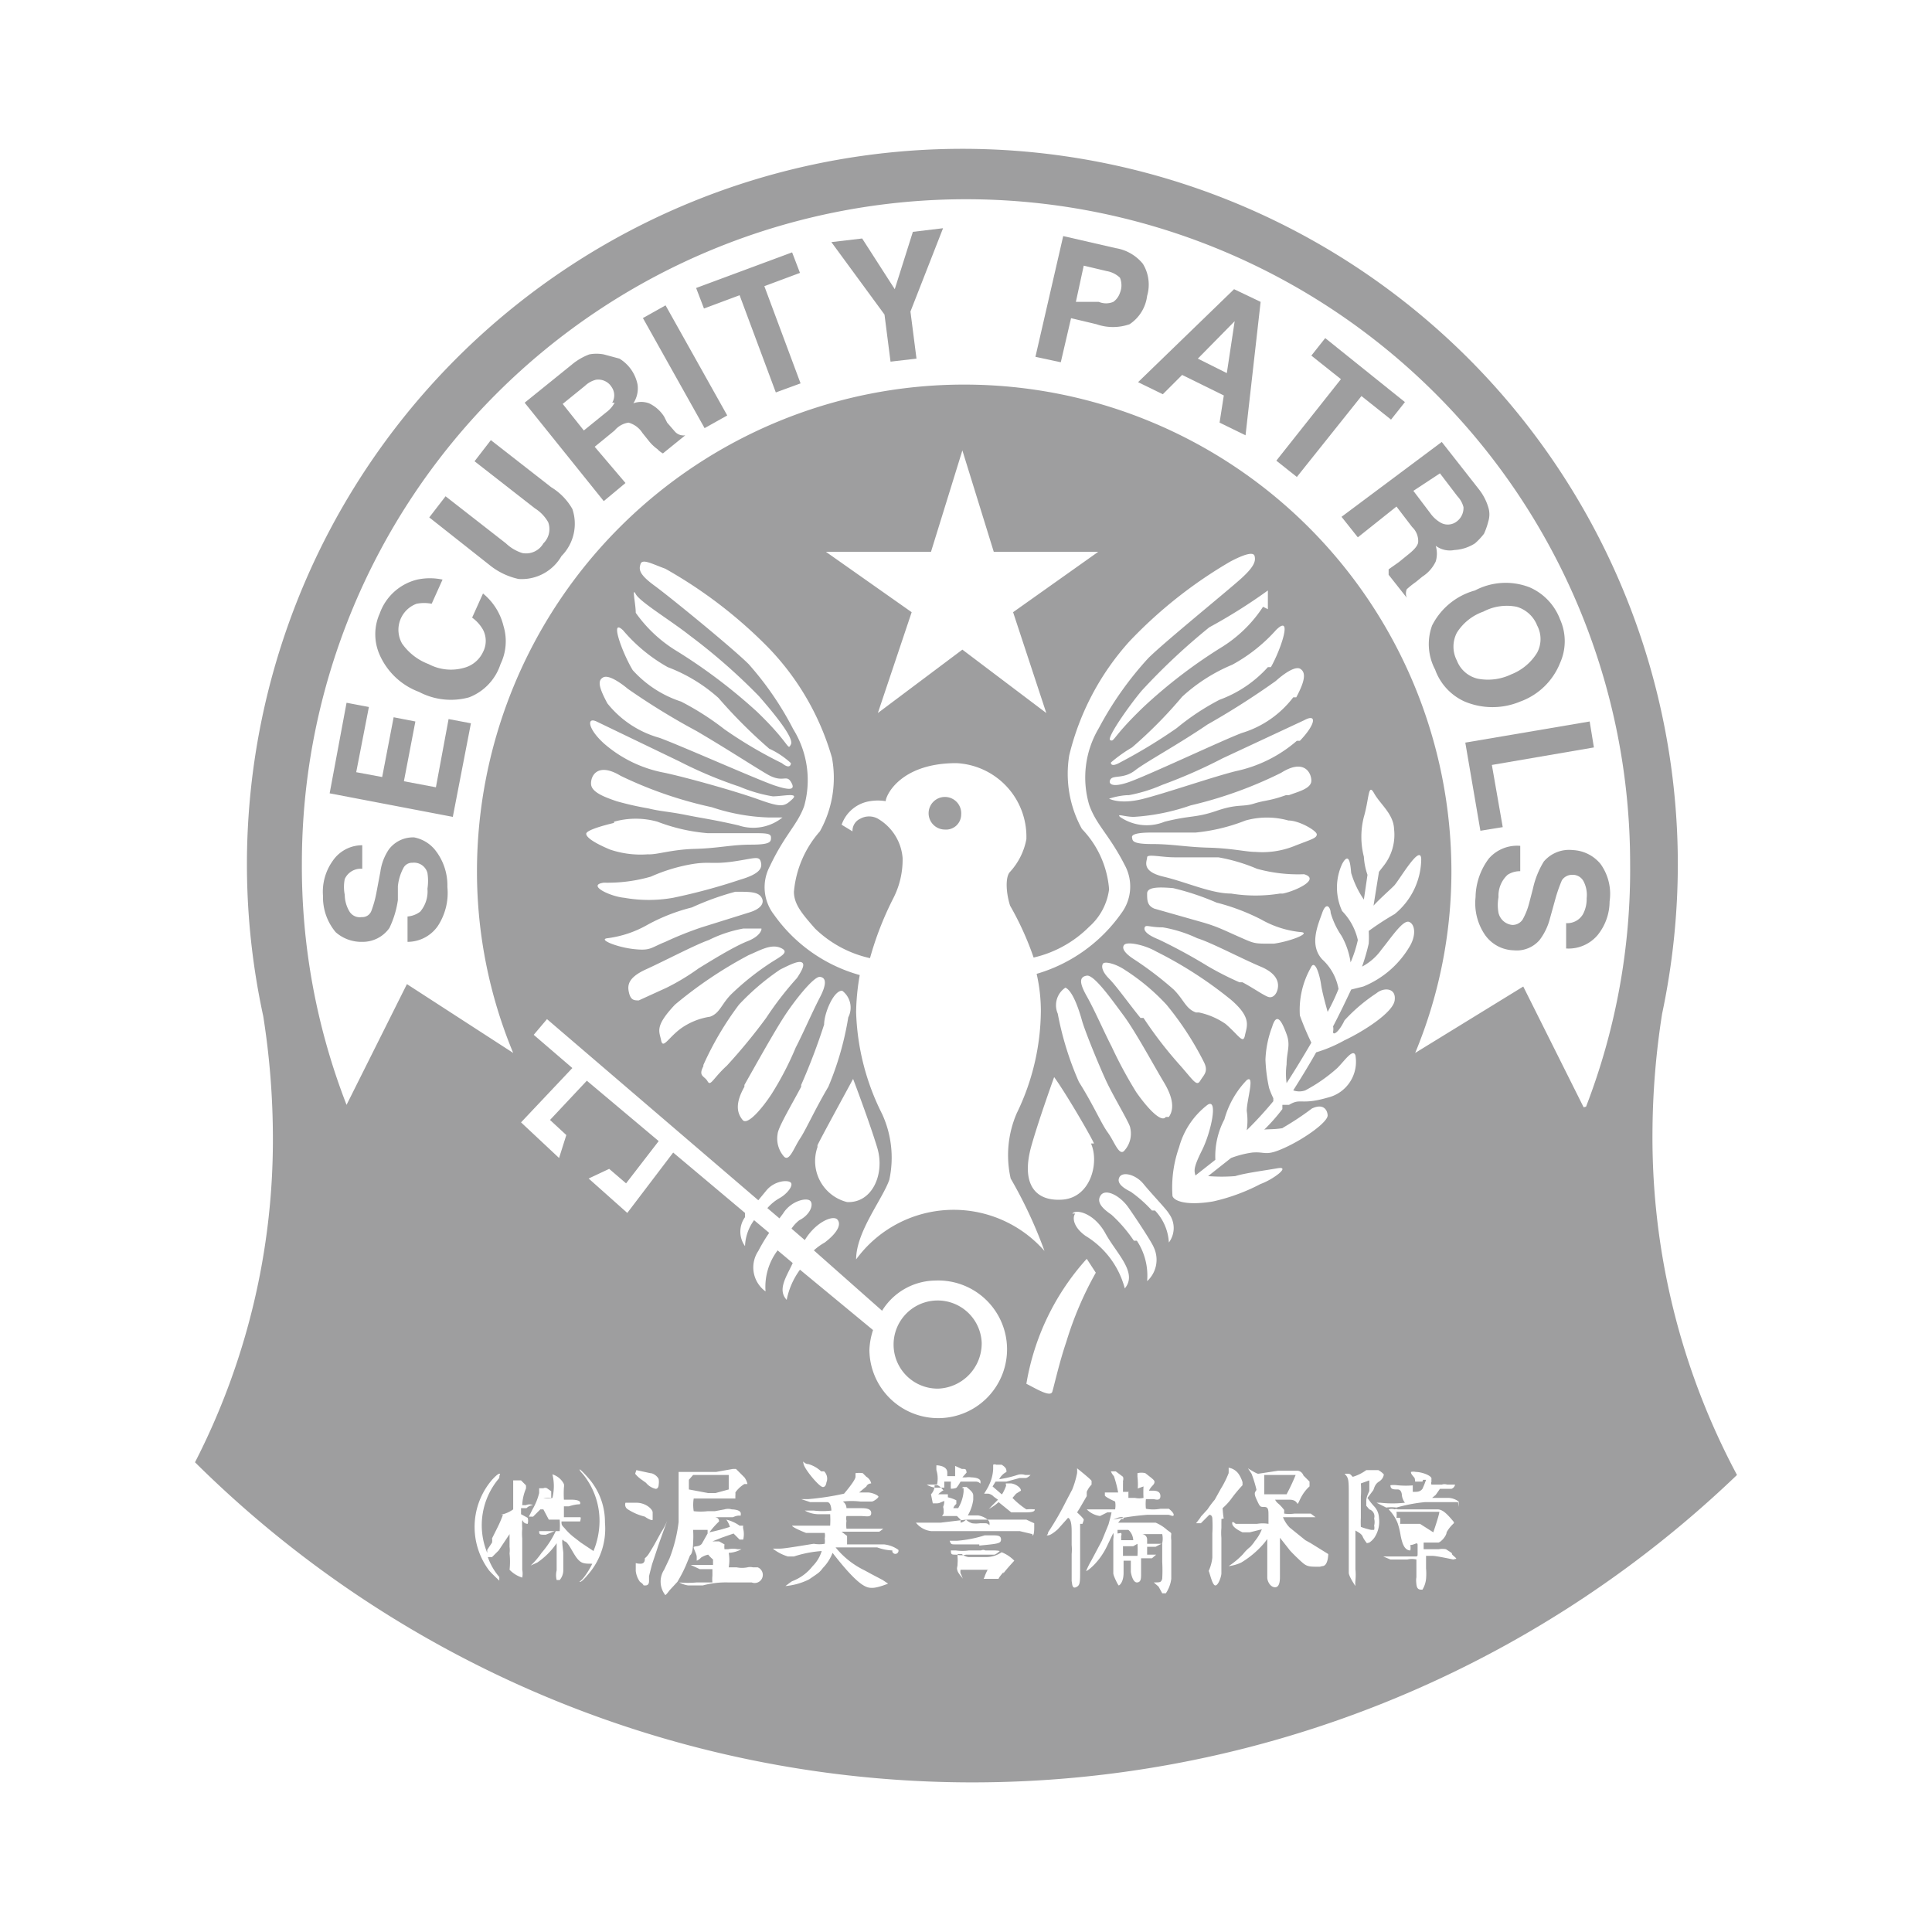 <svg id="レイヤー_1" data-name="レイヤー 1" xmlns="http://www.w3.org/2000/svg" viewBox="0 0 32 32"><defs><style>.cls-1{fill:#9e9e9f}</style></defs><path class="cls-1" d="M15.56 25s.08 0 .08-.14l-.12.05.04.09zm3.01.39a.06.06 0 010 .05v.07h.2s0-.1-.08-.17h-.18v.06zm5.17-.01s.1-.29.1-.34h-.71a.38.38 0 010 .1h.55-.49a.38.38 0 010 .1h.33zm-.18-.84h-.26l.1.05v.12c.08 0 .12 0 .16-.05a1.56 1.56 0 00.06-.15h-.05zM8 9.83l-.18.4a.63.63 0 01.18.2.4.4 0 010 .37.48.48 0 01-.31.26.79.79 0 01-.59-.06.94.94 0 01-.44-.34.46.46 0 01.24-.66.66.66 0 01.25 0l.18-.4a1 1 0 00-.42 0 .88.88 0 00-.62.56.84.84 0 000 .69 1.15 1.15 0 00.65.61 1.13 1.13 0 00.83.09.88.88 0 00.52-.55.87.87 0 00.05-.63A1 1 0 008 9.83zm-.78 3.21l-.53-.1.19-.99-.36-.07-.19.99-.43-.08.21-1.08-.37-.07-.28 1.5 2.04.39.3-1.55-.37-.07-.21 1.13zm-.36.83a.5.5 0 00-.42.2.87.87 0 00-.14.37l-.07.37a1.77 1.77 0 01-.08.28.16.16 0 01-.16.1.2.2 0 01-.2-.09.55.55 0 01-.08-.28.67.67 0 010-.26.29.29 0 01.29-.17V14a.59.59 0 00-.49.26.88.88 0 00-.16.58.9.9 0 00.21.6.64.64 0 00.44.16.54.54 0 00.45-.23 1.58 1.58 0 00.14-.46v-.23a.82.82 0 01.09-.3.16.16 0 01.15-.09.23.23 0 01.25.17.86.86 0 010 .26.52.52 0 01-.12.38.4.4 0 01-.21.08v.42a.61.61 0 00.5-.26 1 1 0 00.16-.65.94.94 0 00-.21-.62.59.59 0 00-.34-.2zM15.7 24.8a.58.58 0 01.14.05v.06a.14.14 0 00-.05.07h.08a.64.64 0 00.09-.27v-.06a.26.26 0 00-.14 0 .27.27 0 01-.13 0 .49.49 0 00-.15.1h.16zm5.76-.37h-.52v.32h.37a3.21 3.21 0 00.15-.32zM15.54 23a.75.75 0 00.72-.76.73.73 0 10-.72.76zm3.15 1.71v.1h.11a.34.34 0 00.14 0 1.76 1.76 0 010-.19zm.08.9h-.17v.16h.24a1.48 1.48 0 000-.2zm-3.12-11.87a.25.25 0 00.27-.25.27.27 0 10-.27.25zM22.68 25l-.05-.06v-.08c0-.08.05-.15.05-.17v-.17c0-.01 0 0 0 0l-.14.05a1.55 1.55 0 010 .22v.35a1.36 1.36 0 000 .15 1.22 1.22 0 00.17.05h.05a.14.14 0 000-.07.24.24 0 000-.12.12.12 0 00-.08-.15zM9.13 8.07l-1-.78-.27.35 1 .78a.65.65 0 01.22.23A.33.33 0 019 9a.33.33 0 01-.35.16.7.7 0 01-.27-.16l-1-.78-.27.35 1 .79a1.15 1.15 0 00.48.23.76.76 0 00.71-.38.76.76 0 00.18-.78 1 1 0 00-.35-.36zm2.6 16.66h.12l.22-.06v-.24h-.59l-.07.08v.16zM16.36 26h-.45a.15.15 0 000 .06.5.5 0 01.05.15h.3s.05-.09.05-.1.05-.12.06-.13zm2.49-19.67l.41.2.32-.32.69.34-.07.45.43.21.25-2.21-.44-.21zm1.47-.15l-.48-.24.61-.62zm5.25 8.09a1.46 1.46 0 00-.18.45l-.06.23a1.15 1.15 0 01-.11.28.2.2 0 01-.17.09.26.26 0 01-.23-.2.71.71 0 010-.26.47.47 0 01.15-.37.37.37 0 01.21-.06v-.42a.62.62 0 00-.52.21 1.09 1.09 0 00-.22.64.93.93 0 00.16.63.6.6 0 00.47.25.5.5 0 00.43-.17 1 1 0 00.17-.35l.1-.36a2.44 2.44 0 01.1-.28.2.2 0 01.17-.09.2.2 0 01.19.11.49.49 0 01.05.28.53.53 0 01-.06.26.3.3 0 01-.28.15v.42a.63.63 0 00.52-.22.89.89 0 00.2-.56.85.85 0 00-.15-.62.63.63 0 00-.46-.23.55.55 0 00-.48.19zm-1.85-3.91a.9.9 0 00.05.73.92.92 0 00.49.53 1.19 1.19 0 00.92 0 1.12 1.12 0 00.66-.64.88.88 0 000-.72.94.94 0 00-.5-.53 1.09 1.09 0 00-.91.05 1.13 1.13 0 00-.71.58zm1.4-.31a.52.52 0 01.34.31.48.48 0 010 .45.88.88 0 01-.43.36.89.89 0 01-.56.07.49.49 0 01-.34-.3.5.5 0 010-.46.85.85 0 01.44-.35.83.83 0 01.55-.08zm-.6 3.71l.37-.06-.18-1.03 1.69-.29-.07-.43-2.06.35.25 1.46zM22.49 8.9l.64-.51.26.34a.32.32 0 01.1.24c0 .06-.06.13-.16.21l-.16.13-.17.12v.09l.3.38a.19.19 0 010-.14 1.5 1.5 0 01.15-.12l.11-.09a.6.6 0 00.22-.25.45.45 0 000-.26.39.39 0 00.31.07.7.7 0 00.34-.11 1.1 1.1 0 00.15-.16 1.18 1.18 0 00.07-.2.39.39 0 000-.24.89.89 0 00-.15-.29l-.62-.79-1.66 1.24zm1.36-1.06l.29.38a.41.41 0 01.1.18.28.28 0 01-.13.25.24.24 0 01-.26 0 .54.54 0 01-.16-.15l-.28-.37z"/><path class="cls-1" d="M27.37 18.79a13 13 0 01.16-2 12 12 0 00.26-2.46 11.85 11.85 0 10-23.43 2.5 13 13 0 01.16 2 11.7 11.7 0 01-1.29 5.39 18.29 18.29 0 0025.54.21 11.86 11.86 0 01-1.4-5.64zM8.65 25.32a.86.86 0 000 .16V26a.35.35 0 010 .13.49.49 0 01-.21-.13 1.26 1.26 0 000-.27.43.43 0 000-.11v-.21l-.08.12-.1.15-.11.11h-.07a1 1 0 00.19.33v.06s-.13-.12-.17-.17a1.2 1.2 0 01.05-1.5s.09-.1.12-.1 0 0 0 .07a1.2 1.2 0 00-.2 1.24v-.05l.08-.12a.25.25 0 000-.07l.09-.18a1.89 1.89 0 00.09-.21h-.16.12A.52.52 0 008.5 25v-.48h.13l.08.08a.16.16 0 010 .06.76.76 0 00-.06.27h.06a.15.15 0 01.12 0s-.06 0-.11.05h-.09v.1l.11.06a.18.18 0 010 .1s-.06 0-.08-.05-.01.14-.01.13zm1.08.77s-.09.11-.12.11 0 0 .05-.06a1.28 1.28 0 00.15-.24c-.17 0-.21 0-.33-.21s-.11-.13-.15-.18 0 .18 0 .21V26a.25.25 0 01-.06.17h-.05a.33.33 0 010-.16v-.45a1.22 1.22 0 01-.32.32l-.11.05a1.24 1.24 0 00.18-.21 1.58 1.58 0 00.24-.37l-.17.07c-.1 0-.11 0-.11-.06h.34a1.21 1.21 0 000-.19h-.18L9 25h-.05l-.12.12h-.07l.06-.12a1 1 0 00.11-.27v-.08H9a.07.07 0 01.06 0l.07.05v.11H9a.37.37 0 00.15 0 .83.83 0 000-.39.32.32 0 01.19.16.17.17 0 010 .06 1.68 1.68 0 000 .2h.14s.13 0 .13.05 0 0-.19.06h-.08v.18h.27c.02 0 0 .06 0 .07H9.3c0 .05 0 .06.05.11a1 1 0 00.18.17l.09.07.21.14a1.33 1.33 0 00.1-.49 1.23 1.23 0 00-.28-.79s-.05-.05-.05-.07.13.12.17.17a1.1 1.1 0 01.25.71 1.15 1.15 0 01-.29.87zm.63-1.2h.18c.16 0 .27.11.27.16v.12c0 .02-.06 0-.13-.05a.92.92 0 01-.28-.12.09.09 0 01-.04-.11zm.18-.54l.23.05c.05 0 .12.05.14.1a.32.32 0 010 .09s0 .07-.05.07a.29.29 0 01-.16-.1l-.07-.05a.52.52 0 01-.11-.1zm.26 1.56s-.05.19-.05.2v.08c0 .01 0 .07-.06.07s0 0-.09-.06a.38.38 0 01-.07-.18v-.12c0-.02 0 0 .08 0s.07-.08.07-.09a.3.3 0 00.07-.08s.08-.13.09-.15l.11-.2a1.09 1.09 0 00.1-.19s-.16.44-.16.45zm1.65.3h-.39a1.47 1.47 0 00-.42.05h-.24a.44.44 0 01-.15-.05 1.55 1.55 0 00.29 0h.26a.49.49 0 010-.11v-.11c0-.02 0 0 0 0h-.21l-.15-.07h.37v-.09a.6.6 0 01-.08-.08.33.33 0 00-.12.05.18.18 0 01-.07.05v-.06c0-.05-.05-.13-.05-.16s.1 0 .14-.07l.09-.16v-.06h-.24a1.52 1.52 0 010 .21s0 .18-.05.21l-.07.17a2.37 2.37 0 01-.14.27l-.13.14s-.05.07-.07.08A.36.36 0 0111 26l.09-.19a2.46 2.46 0 00.15-.6v-.83h.62l.28-.05h.05l.14.14a.28.28 0 01.05.11h-.05s-.09.05-.15.14a.22.22 0 010 .05v.05h-.69a.66.66 0 000 .21 1 1 0 00.23 0h.12L12 25a.21.21 0 01.12 0s.15 0 .15.07 0 0-.13.06h-.3s.07 0 .07.07a1.37 1.37 0 00-.16.18 3.37 3.37 0 00.34-.09.4.4 0 00-.06-.12.62.62 0 01.22.1h.06a.12.12 0 000 .05.4.4 0 010 .18h-.06l-.1-.1-.2.07-.15.06h.11l.09.05a.29.29 0 000 .08h.06a.38.38 0 01.16 0h.06a.47.47 0 01-.21.06.7.7 0 010 .24h.13a.45.45 0 00.18 0 .19.19 0 01.09 0h.08a.09.09 0 01-.1.25zm.11-5.49a2.8 2.8 0 01.18-.3l-.25-.21a.77.77 0 00-.15.43.41.41 0 010-.48v-.07l-1.19-1-.76 1-.64-.57.34-.16.28.24.54-.7-1.19-1-.61.65.27.25-.12.38-.63-.59.85-.9-.64-.55.22-.26 3.5 3 .14-.17c.14-.16.36-.17.4-.12s-.06.18-.18.25a.78.78 0 00-.21.17l.2.17.06-.08c.13-.21.39-.27.45-.21s0 .23-.18.32a.6.6 0 00-.13.14l.22.19c.18-.3.47-.42.54-.34s0 .22-.21.38a1 1 0 00-.18.13l1.13 1a1.05 1.05 0 01.88-.5 1.14 1.14 0 11-1.09 1.15 1.2 1.2 0 01.06-.33l-1.21-1a1.26 1.26 0 00-.22.5c-.16-.17 0-.39.1-.61l-.25-.21a1 1 0 00-.2.68.49.49 0 01-.12-.67zm4.77-8.91l-1.39-1.05-1.4 1.05.56-1.67-1.42-1h1.74l.52-1.68.52 1.68h1.73l-1.41 1zm-3.55.74a1.82 1.82 0 01-.2 1.22 1.74 1.74 0 00-.43 1c0 .21.14.37.35.61a1.9 1.9 0 00.91.49 5.3 5.3 0 01.39-1 1.4 1.4 0 00.15-.66.83.83 0 00-.41-.65.3.3 0 00-.29 0 .22.22 0 00-.13.21l-.18-.11a.59.59 0 01.47-.39.79.79 0 01.26 0c0-.09.24-.63 1.17-.63A1.22 1.22 0 0117 13.9a1.1 1.1 0 01-.27.54c-.08.08-.07.34 0 .56a5 5 0 01.39.86 1.9 1.9 0 00.92-.51 1 1 0 00.33-.62 1.62 1.62 0 00-.45-1 1.89 1.89 0 01-.21-1.22 4.34 4.34 0 011-1.89 7.52 7.52 0 011.67-1.32c.21-.11.38-.17.4-.09s0 .17-.22.37-1.28 1.06-1.54 1.32a5.58 5.58 0 00-.82 1.16 1.6 1.6 0 00-.16 1.27c.12.34.33.49.59 1a.74.74 0 01-.06.8 2.61 2.61 0 01-1.4 1 2.77 2.77 0 01.07.61 3.93 3.93 0 01-.4 1.7 1.75 1.75 0 00-.1 1.08 7.49 7.49 0 01.56 1.2 2 2 0 00-3.12.14c0-.46.44-1 .55-1.32a1.73 1.73 0 00-.12-1.09 4 4 0 01-.43-1.69 3.82 3.82 0 01.06-.61 2.59 2.59 0 01-1.42-1 .74.74 0 01-.07-.8c.25-.53.46-.69.57-1a1.6 1.6 0 00-.18-1.27A5.23 5.23 0 0012.4 11c-.26-.26-1.3-1.11-1.56-1.3s-.26-.27-.23-.36.19 0 .41.08a7.65 7.65 0 011.69 1.29 4.35 4.35 0 011.07 1.84zm5 8a2.36 2.36 0 00-.37-.43c-.13-.09-.26-.2-.18-.32s.32 0 .46.2.39.58.42.66a.48.48 0 01-.11.56 1.05 1.05 0 00-.17-.67zm-.71-1.61c.14.31 0 .9-.48.93s-.67-.3-.51-.88c.12-.43.38-1.15.38-1.15.19.26.61.98.66 1.1zm-.46-2.59c.14 0 .26.37.31.55s.28.74.4 1 .4.72.4.78a.42.42 0 01-.09.37c-.09.12-.17-.14-.28-.29s-.24-.46-.48-.84a5.17 5.17 0 01-.35-1.13.35.35 0 01.14-.44zm.15 3.75c.07-.08.37 0 .55.33s.54.65.32.91a1.45 1.45 0 00-.65-.87c-.21-.15-.22-.31-.17-.37zm1.32-.05a2.15 2.15 0 00-.35-.31c-.12-.06-.24-.14-.19-.24s.27-.05.4.11.39.43.42.49a.4.4 0 010 .48.83.83 0 00-.23-.53zm.23-1.55c-.08.11-.33-.18-.49-.41a7.2 7.2 0 01-.41-.76c-.11-.21-.28-.6-.41-.83s-.12-.32 0-.34.41.39.61.66.49.81.67 1.11.15.47.08.57zm-.42-1.64c-.18-.22-.4-.53-.52-.65s-.13-.21-.1-.25.21 0 .37.11a3.53 3.53 0 01.68.57 5.1 5.1 0 01.62.95c.08.16 0 .21-.06.31s-.11 0-.33-.25a6.74 6.74 0 01-.61-.79zm.92-.09c-.17-.06-.2-.21-.37-.38a5.78 5.78 0 00-.64-.49c-.16-.1-.23-.19-.18-.25s.34 0 .53.11a6.72 6.72 0 011.24.8c.35.3.26.44.23.59s-.1 0-.32-.19a1.22 1.22 0 00-.44-.19zm.72-.5A5.09 5.09 0 0120 16a8.88 8.88 0 00-.81-.44c-.2-.08-.25-.15-.23-.2s.08 0 .3 0a2.2 2.2 0 01.57.18c.23.07.74.34 1.05.47s.3.3.28.38-.08.15-.16.12-.25-.15-.42-.24zm.52-.64c-.28 0-.27 0-.52-.11s-.36-.17-.6-.24l-.81-.23C19 15 19 14.91 19 14.8s.19-.11.43-.09a4.33 4.33 0 01.72.24 3.51 3.51 0 01.74.28 1.65 1.65 0 00.67.21c.14.02-.18.15-.46.19zm.15-.83a2.53 2.53 0 01-.81 0c-.33 0-.74-.19-1.12-.28s-.27-.26-.27-.32.24 0 .46 0h.72a2.92 2.92 0 01.64.19 2.56 2.56 0 00.78.09c.27.08-.12.27-.35.32zm.22-.78a1.43 1.43 0 01-.63.09c-.15 0-.39-.06-.77-.07s-.6-.06-.94-.06-.32-.06-.33-.11.09-.08.31-.08h.74a3.06 3.06 0 00.83-.2 1.32 1.32 0 01.71 0c.18 0 .47.17.47.23s-.08.08-.34.18zm-.12-.85c-.28.1-.34.08-.53.14s-.27 0-.62.12-.42.07-.86.18a.78.78 0 01-.74-.08c-.06-.06.08 0 .23 0a3.49 3.49 0 00.94-.19 6.87 6.87 0 001.5-.54c.38-.24.5 0 .5.13s-.21.18-.37.24zm.18-.9a2.25 2.25 0 01-1 .5c-.37.09-1.15.36-1.54.46s-.56 0-.57 0 .17-.06.33-.06a2.52 2.52 0 00.55-.17 8.4 8.4 0 001-.44l1.35-.63c.22-.12.19.07-.07.34zm-.06-.72a1.68 1.68 0 01-.85.59c-.3.11-1.59.72-1.89.82s-.33 0-.28-.06.22 0 .4-.14.7-.42 1.2-.76a13 13 0 001.13-.72c.11-.1.32-.26.41-.2s.08.19-.07.47zm-.42-.5a2 2 0 01-.8.54 4 4 0 00-.71.47 8.75 8.75 0 01-.94.57c-.16.09-.15 0-.15 0a2.34 2.34 0 01.35-.25 7.36 7.36 0 00.83-.84 2.83 2.83 0 01.83-.53 2.71 2.71 0 00.73-.58c.28-.27.07.34-.09.62zm-.08-1a2.21 2.21 0 01-.67.66 8.34 8.34 0 00-1.31 1c-.52.5-.48.58-.55.55s.31-.57.52-.82a10.5 10.5 0 011.12-1.05 8.94 8.94 0 00.97-.61v.31zm-5.41 14.3a.92.92 0 010-.08s.18 0 .18.12v.06h.13v-.17l.11.05c.07 0 .07 0 .08.06l-.07.08H16a.31.31 0 01.09 0s.15 0 .15.07 0 0-.08 0h-.25a.71.71 0 01-.1.14h-.06a1 1 0 010-.14h-.11v.1h-.15a.34.34 0 01-.14-.05h.17a.47.47 0 00-.01-.24zm-.09.4a.21.21 0 00.06-.15h.05a.24.24 0 01.09.08 1.1 1.1 0 00.27 0l.06-.05h.06c.06.05.11.09.11.14v.07a.69.69 0 01-.09.26h.16c.06 0 .2.06.2.13s0 0-.07 0h-.09a.46.46 0 01-.13 0 .27.27 0 01-.1-.06.16.16 0 01-.09.05v-.05l-.06-.06h-.22c-.06 0 0 0 0-.06s0-.12-.06-.15h-.12zm.8.35l.09-.06a.44.44 0 00.12-.1l.1-.1-.07-.05a.16.16 0 00-.09-.05h-.07s.07-.11.08-.14a.68.68 0 00.07-.27v-.07a.06.06 0 01.05 0h.09c.08.05.08.08.08.12a.28.28 0 00-.12.12 1.74 1.74 0 00.3-.07.21.21 0 01.13 0h.09s-.05.05-.08.05h-.1l-.22.06h-.18l-.05.08s.14.12.15.13.06-.1.07-.13 0 0 0-.05h.08c.06 0 .17.06.17.12l-.08.05-.06.07A1.31 1.31 0 0017 25a.78.78 0 01.14 0c0 .05-.08.05-.23.05h-.16l-.21-.17a.76.76 0 01-.22.14zm-6.16-9.56a1.79 1.79 0 00.66-.22 3.07 3.07 0 01.74-.29 4.55 4.55 0 01.72-.26c.24 0 .37 0 .43.09s0 .19-.19.25l-.8.25a5.77 5.77 0 00-.6.24c-.25.1-.24.15-.52.12s-.6-.16-.44-.18zm-.06-.92a2.6 2.6 0 00.78-.1 2.86 2.86 0 01.64-.2c.32-.06.37 0 .72-.05s.43-.1.46 0 0 .2-.34.3a9.81 9.81 0 01-1.11.3 2.31 2.31 0 01-.81 0c-.23-.02-.63-.21-.34-.25zm.69 1.44c.31-.14.82-.41 1.05-.49a2.12 2.12 0 01.57-.19h.3c.01 0 0 .12-.23.21s-.63.34-.81.45a3.74 3.74 0 01-.53.32l-.46.21c-.07 0-.13 0-.16-.12s-.03-.25.27-.39zm.49.58a7 7 0 011.22-.82c.19-.08.37-.19.53-.12s0 .14-.17.25a4.43 4.43 0 00-.63.5c-.18.17-.2.33-.37.39a1.12 1.12 0 00-.49.2c-.21.16-.29.34-.32.19s-.11-.23.23-.59zm.47 1a5.2 5.2 0 01.59-1 4 4 0 01.68-.58c.16-.08.3-.15.36-.12s0 .14-.08.26a5.5 5.5 0 00-.51.66 9.37 9.37 0 01-.65.79c-.23.21-.27.35-.32.26s-.16-.08-.07-.25zm.68.33c.17-.3.47-.84.65-1.12s.5-.68.6-.67.12.11 0 .34-.29.62-.4.83a5.16 5.16 0 01-.4.77c-.15.23-.4.53-.48.43s-.14-.25.03-.55zm.94 0a10.35 10.35 0 00.38-1c0-.19.16-.57.3-.56a.35.35 0 01.1.44 5 5 0 01-.33 1.15c-.23.39-.37.71-.47.86s-.18.4-.27.29a.45.45 0 01-.1-.37c.01-.11.22-.46.39-.78zm.27 1c.05-.11.45-.84.59-1.1 0 0 .27.71.4 1.14s-.08.92-.5.9a.7.7 0 01-.49-.91zm-1.31-5.3c-.44-.1-.56-.11-.86-.17s-.43-.06-.63-.11a5.06 5.06 0 01-.53-.12c-.17-.06-.41-.14-.42-.28s.11-.37.49-.14a6.74 6.74 0 001.51.52 3.28 3.28 0 00.94.17h.23a.77.77 0 01-.73.13zm-.8-3.14a9.78 9.78 0 011.14 1c.21.24.59.69.53.8s0 0-.56-.54a9 9 0 00-1.32-1 2.28 2.28 0 01-.69-.64c0-.15-.07-.44 0-.31s.57.43.9.69zm-.37.52a2.68 2.68 0 01.84.51 8.28 8.28 0 00.84.84 1.37 1.37 0 01.36.24s0 .12-.15 0a7.15 7.15 0 01-.95-.56 4.54 4.54 0 00-.72-.46 1.85 1.85 0 01-.8-.52c-.17-.28-.39-.88-.16-.66a2.7 2.7 0 00.74.61zm-.66.36a11.47 11.47 0 001.14.7c.51.3.89.55 1.16.71s.32 0 .4.13 0 .15-.27.06-1.6-.68-1.91-.79a1.68 1.68 0 01-.86-.57c-.15-.28-.16-.38-.07-.43s.29.09.41.19zm.85 1.2a7.07 7.07 0 001 .42 2.41 2.41 0 00.55.16c.16 0 .45-.07.32.05s-.17.14-.56 0-1.18-.36-1.55-.44a2.11 2.11 0 01-1-.48c-.27-.24-.3-.45-.13-.37zm-1.08 1a1.33 1.33 0 01.72 0 3 3 0 00.83.19h.74c.22 0 .31 0 .31.07s0 .12-.33.12-.54.06-.93.07-.63.1-.78.09a1.58 1.58 0 01-.63-.08c-.26-.11-.39-.2-.39-.26s.29-.14.46-.18zm3.52 10.92s0 .1-.06.1-.3-.29-.32-.38 0 0 .08 0a.52.52 0 01.21.12h.05a.17.17 0 01.04.18zm1.09 1.15a.79.79 0 01-.25-.05h-.69a1.4 1.4 0 00.48.38l.11.06.19.1.09.06s-.17.07-.26.07-.21 0-.66-.58a.73.73 0 01-.16.25c-.06.08-.07.08-.23.19a1.09 1.09 0 01-.39.11s.09-.07.11-.08a.78.78 0 00.34-.25.6.6 0 00.15-.25 1.91 1.91 0 00-.46.09h-.1a.75.75 0 01-.25-.13h.12c.09 0 .48-.07.56-.08a.53.53 0 00.18 0 .34.34 0 000-.09.22.22 0 000-.09h-.31s-.23-.09-.23-.12h.63a1.54 1.54 0 000-.19h-.21a.48.48 0 01-.21-.06h.15a1.23 1.23 0 00.29 0s0-.14-.07-.14h-.28l-.15-.05h.12a4.46 4.46 0 00.59-.09s.19-.22.19-.28v-.06c0-.06 0 0 0 0a.43.43 0 01.12 0l.06.06a.17.17 0 01.08.11s-.06 0-.08.05l-.12.1h.14c.08 0 .18.05.18.07s-.08.08-.11.08h-.19a1.27 1.27 0 00-.29 0 .13.13 0 01.06.11h.24c.06 0 .17 0 .17.08s-.08.05-.18.05h-.23a.17.17 0 000 .08.56.56 0 000 .13h.61s-.06.05-.07.05h-.62l.09.07v.14c0 .05 0 0 0 0h.61a.5.5 0 01.24.09.05.05 0 01-.1.03zm1.84.36s-.08.09-.08.11H16v.05s-.12-.12-.14-.18 0-.05 0-.12a.62.62 0 000-.11v-.05h.07a.22.22 0 00.11.05h.31a.45.45 0 00.24-.08.6.6 0 01.21.14s-.14.15-.18.21zm-.4-.46h-.4c-.06 0-.07 0-.09-.06h.12a2 2 0 00.46-.09h.11c.1 0 .16 0 .16.07s-.07.07-.36.1zm.35.1s-.06.06-.1.07H16a.34.34 0 01-.16 0c-.08 0-.09 0-.09-.07h.08a.78.78 0 00.22 0h.2a.08.08 0 01.07 0h.13s.12 0 .12.02zm.53-.27l-.21-.05h-1.47a.38.38 0 01-.25-.14h.41l.42-.05h1l.13.06v.07c0 .02 0 .14-.03.13zm-.1-2.49a4.09 4.09 0 011-2.07l.15.23a5.7 5.7 0 00-.49 1.15c-.11.32-.2.72-.23.82s-.27-.05-.43-.13zm.89 2.32V26c0 .22 0 .26-.07.29s-.06-.08-.07-.1v-.45a.77.77 0 000-.15v-.21c0-.07 0-.22-.06-.24l-.17.19s-.11.1-.16.1 0 0 0-.05a4.8 4.8 0 00.3-.52l.1-.19a1.5 1.5 0 00.08-.27.69.69 0 000-.08s.24.19.24.21v.06a.36.36 0 00-.08.12v.07l-.11.19-.05.08s.11.1.11.12-.02.06-.02.07zm.68-.08l-.05.06h.62a.66.66 0 01.19.12c.07.05.07.05.07.07a.41.41 0 000 .1v.64a.55.55 0 01-.09.24h-.06l-.06-.11-.08-.07c.11 0 .12 0 .14-.06a2.46 2.46 0 000-.28v-.31a.35.35 0 000-.15h-.33a.09.09 0 01.08.08v.08h.23c.02 0 0 0-.09.05H19v.13h.15l-.07.06h-.18v.26c0 .07 0 .14-.07.14s-.1-.16-.1-.18v-.18c0-.02 0 0 0 0h-.12v.2c0 .16-.07.21-.08.21s-.09-.16-.09-.2v-.57a.31.31 0 000-.1l-.11.23a1.17 1.17 0 01-.21.3s-.1.1-.13.1a1.51 1.51 0 01.09-.18l.17-.32.11-.27s.05-.18.05-.2h-.07l-.12.06A.38.38 0 0118 25h.47a.36.36 0 000-.13s-.16-.07-.17-.1v-.05h.22a1.9 1.9 0 00-.07-.27.25.25 0 01-.05-.08h.08l.12.09a.11.11 0 010 .07.43.43 0 010 .05v.13h.24a1.07 1.07 0 000-.25v-.06a.28.28 0 01.13 0c.14.11.16.12.15.16s-.05.05-.09.13h.05c.05 0 .14 0 .14.09s-.09.05-.12.05h-.12a.75.75 0 000 .16.65.65 0 00.24 0h.14s.08.06.08.1-.06 0-.09 0H19a4.43 4.43 0 00-.56.08c.15-.07.17-.04.17-.01zm1.66 0a.43.43 0 010 .05v.1a.92.92 0 000 .16v.59c0 .05-.05.2-.1.2s-.09-.2-.11-.24a.73.73 0 00.06-.22v-.4a2.09 2.09 0 000-.25s0-.06-.05-.06l-.14.14h-.08s.08-.1.08-.11L20 25a1.67 1.67 0 01.12-.16l.1-.18a1.58 1.58 0 00.13-.26.94.94 0 000-.09.25.25 0 01.17.11.49.49 0 01.06.13v.05a2.37 2.37 0 00-.19.23 1 1 0 01-.14.15s.01.15.02.17zm1.63.79c-.17 0-.21 0-.29-.07s-.21-.2-.22-.22l-.15-.19v.64c0 .05 0 .18-.08.18s-.13-.1-.13-.16v-.63c0-.02 0 0-.07.08a1.54 1.54 0 01-.36.3.67.67 0 01-.21.06 1.33 1.33 0 00.24-.2.67.67 0 01.12-.12s.07-.08.07-.09a.7.7 0 00.12-.2l-.2.05h-.12s-.16-.07-.17-.14.05 0 .06 0h.35a.57.57 0 01.19 0v-.13c0-.1 0-.15-.07-.15s-.07 0-.13-.13 0-.12 0-.16a2.08 2.08 0 00-.08-.26l-.06-.09s.14.09.17.09l.33-.05h.32s.07 0 .1.08l.1.1v.08c0 .02 0 0 0 0s-.09.07-.16.22 0 0-.17 0h-.24a.19.19 0 00.06.07.81.81 0 01.09.1v.06a.62.62 0 00.17 0h.27l.08.06h-.54a.55.55 0 00.11.17l.26.21.09.05.29.18s0 .2-.1.2zm-.63-7.26a4.73 4.73 0 00.5-.33c.17-.08.25 0 .26.11s-.38.39-.71.54-.31.06-.54.08a1.62 1.62 0 00-.35.09l-.38.3a2.81 2.81 0 00.45 0c.16-.05.47-.09.7-.13s-.08.19-.28.26a3.18 3.18 0 01-.79.29c-.42.07-.64 0-.67-.09a2 2 0 01.11-.81 1.32 1.32 0 01.47-.7c.18-.12.06.45-.09.75s-.13.34-.11.42l.33-.26a1.31 1.31 0 01.15-.67 1.52 1.52 0 01.37-.65c.14-.1 0 .33 0 .51a1.1 1.1 0 010 .32 6.39 6.39 0 00.44-.48v-.05a1.47 1.47 0 01-.07-.17 2.58 2.58 0 01-.06-.47 1.7 1.7 0 01.11-.54c.08-.27.17-.07.24.12s0 .29 0 .5a1.13 1.13 0 000 .31c.13-.2.27-.43.41-.67a4.71 4.71 0 01-.19-.45 1.42 1.42 0 01.18-.79c.07-.16.15.13.17.27s.08.35.11.46a3.26 3.26 0 00.18-.38.87.87 0 00-.27-.49c-.22-.24-.07-.57 0-.77s.14-.08.14 0a1.32 1.32 0 00.18.38 1.27 1.27 0 01.15.44 2 2 0 00.12-.37 1 1 0 00-.26-.48.93.93 0 010-.78c.13-.24.14.07.15.15a1.55 1.55 0 00.21.44l.06-.41a1.09 1.09 0 01-.06-.3 1.33 1.33 0 010-.66c.09-.31.07-.57.17-.39s.32.34.33.59a.83.83 0 01-.18.62l-.07.09-.09.56c.11-.12.26-.25.34-.33s.44-.71.45-.44a1.19 1.19 0 01-.44.91 4.62 4.62 0 00-.43.28 1.58 1.58 0 010 .21 3.46 3.46 0 01-.11.38.91.91 0 00.32-.28c.17-.21.36-.5.46-.46s.12.23 0 .42a1.58 1.58 0 01-.76.65l-.2.05c-.09.19-.19.4-.3.61a.23.23 0 010 .09c0 .07.1 0 .19-.19a2.81 2.81 0 01.53-.45c.12-.1.33-.09.3.12s-.55.53-.83.66a2.31 2.31 0 01-.47.2c-.13.23-.26.44-.38.63a.3.3 0 00.2 0 2.66 2.66 0 00.53-.37c.12-.12.26-.33.3-.21a.61.61 0 01-.46.7c-.45.13-.44 0-.64.12h-.11v.07a3 3 0 01-.3.34c.06-.01.19 0 .33-.03zm1.41 6.87s-.05-.06-.07-.11-.09-.08-.12-.1v.64a1 1 0 010 .19.39.39 0 000 .09s-.11-.16-.11-.22v-1.26c0-.28 0-.31-.07-.38h.06c.05 0 .06.05.08.05a.75.75 0 00.22-.11h.2a.35.35 0 01.09.07s0 .07-.08.12-.08.13-.1.15l-.09.12a1.1 1.1 0 00.11.14.29.29 0 01.08.19.48.48 0 01-.07.32.33.33 0 01-.09.09zm1.43.27s-.28-.06-.34-.06h-.11v.21a1 1 0 010 .17.42.42 0 01-.06.18c-.05 0-.09 0-.1-.09s0-.1 0-.12v-.29a.34.34 0 00-.15 0h-.28l-.12-.05h-.06.58c.05 0 .05 0 .05-.05v-.14c0-.06-.05 0-.12 0a.3.3 0 010 .09c-.11 0-.14-.15-.16-.24a1.29 1.29 0 00-.05-.21A.68.68 0 0023 25a.15.15 0 01.1 0 .06.06 0 01.05 0h.66c.08 0 .15.07.22.15s.05.06.05.08a.58.58 0 00-.12.15c0 .06-.1.17-.14.17h-.24v.11h.25a.34.34 0 01.12 0c.09.06.1.06.1.08s.1.08.06.08zm.08-.95h-.55a2.6 2.6 0 00-.47.09.65.65 0 00-.17 0l-.16-.08h.06a1.88 1.88 0 00.41 0 .26.26 0 01-.05-.12s0-.1-.07-.1-.12 0-.12-.07a.41.41 0 01.11 0 1.43 1.43 0 00.29 0 .21.21 0 000-.12c-.05-.06-.06-.07-.06-.1a.17.17 0 01.08 0c.1 0 .26.06.26.11a.22.22 0 000 .05.06.06 0 000 .05h.17a.14.14 0 01.09 0h.13a.09.09 0 01-.06.07h-.25.06l-.07.1-.06.05H24a.31.31 0 01.16.06v.09zm2.08-6.54l-1-2-1.79 1.1a7.84 7.84 0 00.6-3 8.07 8.07 0 00-16.14 0 7.84 7.84 0 00.6 3L6.74 16.3l-1 2a10.89 10.89 0 01-.74-4 11 11 0 0122 0 10.89 10.89 0 01-.73 4.03z"/><path class="cls-1" d="M23.04 6.95l.23-.29-1.32-1.06-.23.29.49.39-1.07 1.35.34.27 1.07-1.34.49.39zm-7.92-3.11l-.3.95-.54-.84-.51.06.88 1.2.1.78.43-.05-.1-.78.54-1.38-.5.06z"/><path class="cls-1" transform="rotate(-29.26 11.345 6.071)" d="M11.13 5.03h.43v2.09h-.43z"/><path class="cls-1" d="M13.25 4.52l-.13-.34-1.59.59.13.34.59-.22.6 1.61.41-.15-.6-1.61.59-.22zm-2.07 2.63L11.05 7 11 6.9a.6.6 0 00-.25-.22.38.38 0 00-.26 0 .45.45 0 00.07-.31.65.65 0 00-.3-.43L10 5.87a.65.65 0 00-.24 0 1 1 0 00-.29.17l-.78.63L10 8.3l.36-.3-.51-.6.33-.27a.37.37 0 01.23-.13.4.4 0 01.23.17l.12.15a.74.74 0 00.13.12.35.35 0 00.09.07l.37-.3a.19.19 0 01-.17-.06zm-1-.48a.48.48 0 01-.14.16l-.37.3-.35-.44.37-.3a.41.41 0 01.18-.1.26.26 0 01.26.12.24.24 0 01.01.26zM19 4.9a.66.66 0 00-.07-.53.73.73 0 00-.45-.26l-.87-.2-.46 2 .42.09.17-.73.42.1a.83.83 0 00.55 0A.66.66 0 0019 4.9zm-.56.1a.31.31 0 01-.24 0h-.38l.13-.6.38.09a.42.42 0 01.22.11.33.33 0 010 .25.3.3 0 01-.11.15z"/></svg>
